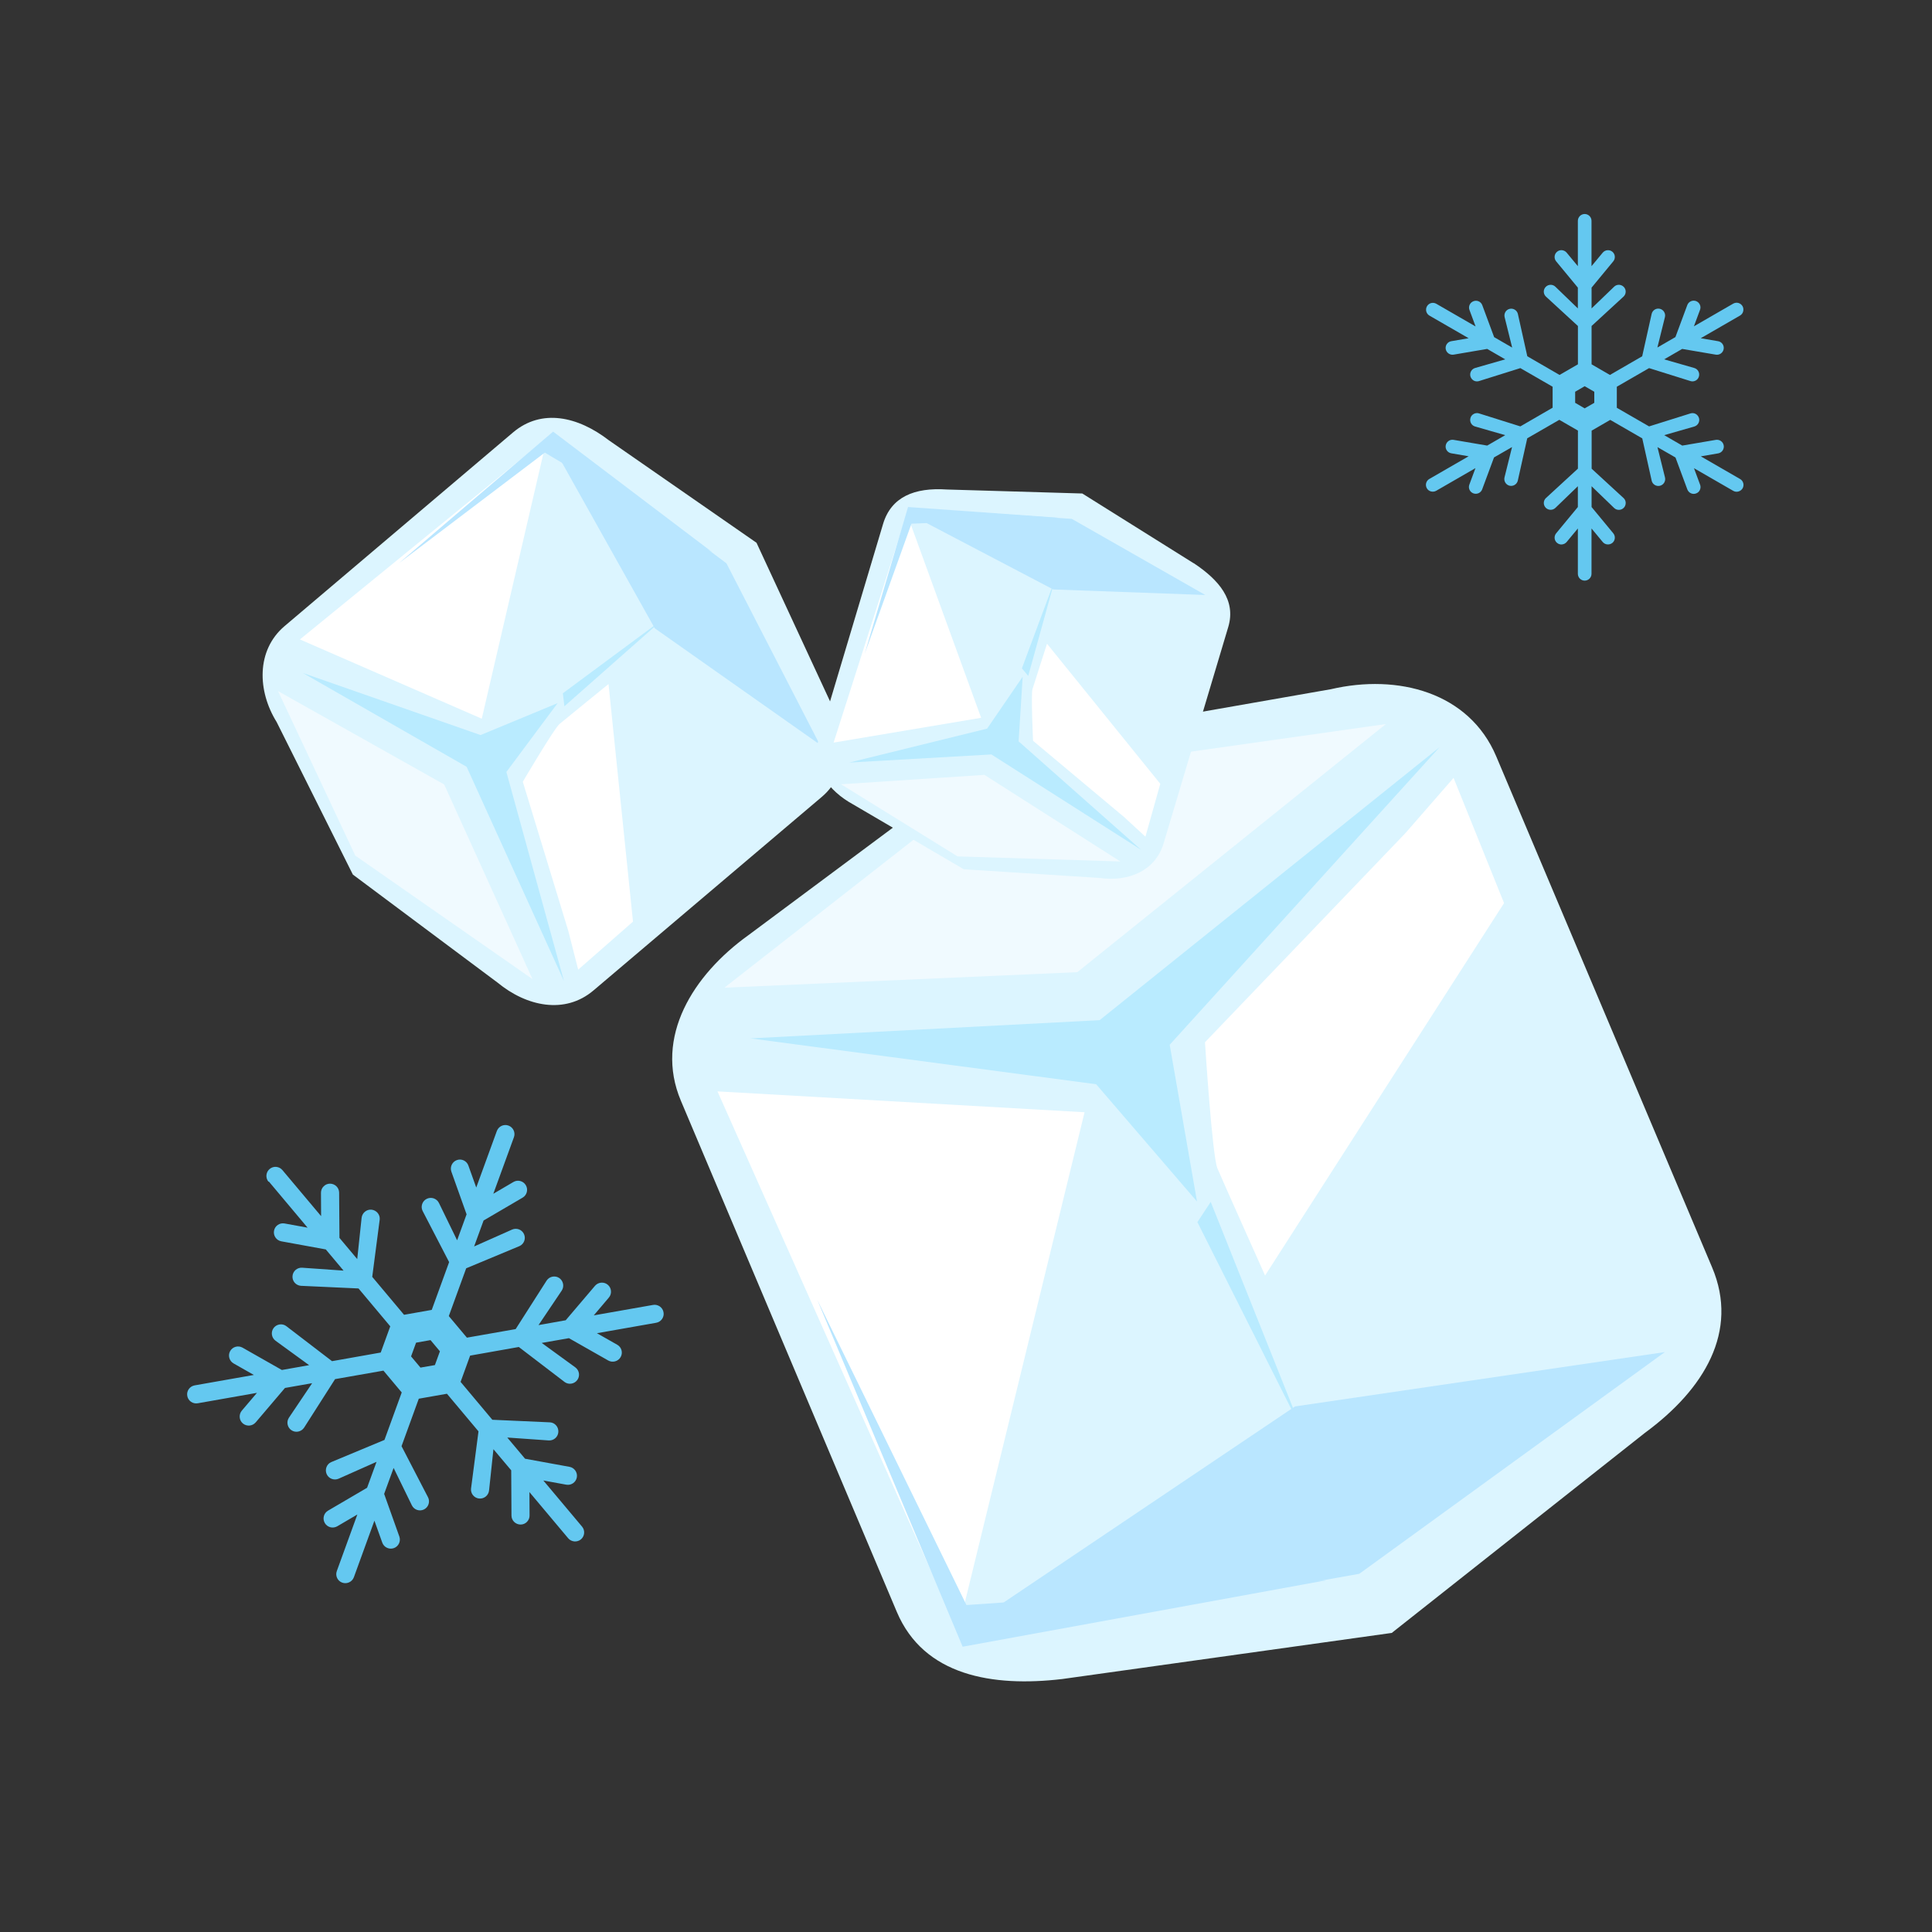 <?xml version="1.0" encoding="UTF-8"?>
<svg xmlns="http://www.w3.org/2000/svg" viewBox="0 0 300 300">
  <rect x="0" y="0" width="300" height="300" fill="#333333" stroke="none"/>
  <g style="isolation: isolate;">
    <g id="_レイヤー_1" data-name="レイヤー_1">
      <g>
        <g>
          <path d="M255.44,222.48l-39.33,31.08-51.18,7.16c-10.81,1.27-21.47-.5-25.67-10.42l-33.53-79.37c-4.19-9.92,1.93-19.56,10.42-25.67l39.35-29.28,51.16-8.96c10.44-2.43,21.47.5,25.67,10.42l33.53,79.37c4.19,9.92-1.23,18.92-10.42,25.67Z" style="fill: #dcf5ff;"/>
          <polygon points="116.52 161.24 170.21 168.36 185.87 186.57 181.63 162.23 223.54 116.02 170.75 158.41 116.52 161.24" style="fill: #b9ebff;"/>
          <polygon points="185.93 189.77 202.15 222.06 188 186.63 185.93 189.77" style="fill: #b9ebff;"/>
          <polygon points="153.69 121.14 112.48 153.37 167.28 150.96 215.2 112.43 153.69 121.14" style="fill: #f0faff;"/>
          <polygon points="111.41 169.47 148.73 253.29 168.41 172.71 111.41 169.47" style="fill: #fff;"/>
          <path d="M218.22,129.38l-31.11,32.46s1.12,17.68,1.93,19.58c.8,1.9,7.4,16.64,7.4,16.64l37.11-57.83-7.84-19.44-7.49,8.59Z" style="fill: #fff;"/>
        </g>
        <polygon points="126.91 201.84 150.07 249.23 206.02 245.37 149.48 255.7 126.91 201.84" style="fill: #b9e6ff;"/>
        <polygon points="153.99 250.08 201.09 218.39 258.52 209.95 211.07 244.38 155.96 254.17 153.99 250.08" style="fill: #b9e6ff;"/>
      </g>
      <g>
        <g>
          <path d="M128.85,108.82l-11.38-24.54-22.91-15.9c-4.82-3.72-10.46-4.99-14.9-1.23l-35.47,30.07c-4.43,3.76-4.22,10.1-1.23,14.9l11.83,23.68,22.46,16.77c4.51,3.72,10.46,4.99,14.9,1.23l35.47-30.07c4.43-3.76,3.72-9.78,1.23-14.9Z" style="fill: #dcf5ff;"/>
          <polygon points="47.03 104.5 74.62 114.14 86.59 109.18 78.63 119.87 87.57 152.33 72.46 119.07 47.03 104.5" style="fill: #b9ebff;"/>
          <polygon points="87.4 107.65 103.08 96.04 87.64 109.67 87.4 107.65" style="fill: #b9ebff;"/>
          <polygon points="55.17 132.86 43.17 107.31 68.97 121.81 82.68 152.03 55.17 132.86" style="fill: #f0faff;"/>
          <polygon points="46.57 99.29 84.94 68 74.81 111.6 46.57 99.29" style="fill: #fff;"/>
          <path d="M88.26,144.6l-7.08-23.21s4.85-8.24,5.69-8.96c.85-.72,7.62-6.21,7.62-6.21l3.8,36.89-8.51,7.46-1.52-5.96Z" style="fill: #fff;"/>
        </g>
        <polygon points="61.92 87.47 84.6 70.28 110.62 85.76 85.89 67.02 61.92 87.47" style="fill: #b9e6ff;"/>
        <polygon points="86.7 70.83 101.67 97.56 127.28 115.6 112.8 87.47 88.64 69.34 86.7 70.83" style="fill: #b9e6ff;"/>
      </g>
      <g>
        <g>
          <path d="M185.35,87.46l-17.29-10.83-21.02-.62c-5.07-.34-8.67,1.16-9.92,5.36l-10.04,33.6c-1.26,4.2,1.66,7.9,5.36,9.92l17.22,10.09,21.1,1.35c4.53.64,8.67-1.16,9.92-5.36l10.04-33.6c1.26-4.2-1.48-7.34-5.36-9.92Z" style="fill: #dcf5ff;"/>
          <polygon points="131.87 118.41 153.28 113.14 158.8 105.08 158.17 115.12 177.18 131.95 153.94 117.15 131.87 118.41" style="fill: #b9ebff;"/>
          <polygon points="158.68 103.78 163.81 90 159.66 104.96 158.68 103.78" style="fill: #b9ebff;"/>
          <polygon points="148.69 132.98 130.59 121.78 152.86 120.32 173.97 133.77 148.69 132.98" style="fill: #f0faff;"/>
          <polygon points="129.44 115.31 140.81 79.74 152.35 111.46 129.44 115.31" style="fill: #fff;"/>
          <path d="M174.44,126.78l-14.03-11.75s-.33-7.2-.09-8.01c.24-.8,2.26-7.06,2.26-7.06l17.59,21.75-2.31,8.21-3.41-3.14Z" style="fill: #fff;"/>
        </g>
        <polygon points="134.27 101.52 141.53 81.32 164.34 80.39 141 78.73 134.27 101.52" style="fill: #b9e6ff;"/>
        <polygon points="143.08 80.8 163.55 91.53 187.16 92.39 166.43 80.57 143.7 79.06 143.08 80.8" style="fill: #b9e6ff;"/>
      </g>
      <path d="M41.75,183.47l6.01,7.16-3.57-.65c-.76-.14-1.5.36-1.64,1.13-.14.76.37,1.5,1.13,1.64l6.91,1.26,2.76,3.29-6.43-.45c-.78-.05-1.45.54-1.5,1.31-.03.38.1.74.34,1.02.25.28.59.45.96.48l8.95.41,4.93,5.88-1.48,4.07-7.56,1.34-7.13-5.46c-.29-.21-.66-.3-1.03-.24-.37.06-.7.26-.92.56-.46.63-.32,1.51.31,1.97l5.21,3.79-4.23.75-6.11-3.47c-.67-.38-1.53-.15-1.92.53-.38.67-.14,1.54.53,1.92l3.15,1.79-9.2,1.62c-.37.07-.69.27-.91.58-.21.31-.3.68-.23,1.05.06.37.27.7.57.91.31.22.69.3,1.05.24l9.2-1.62-2.35,2.76c-.24.29-.36.65-.33,1.03.03.38.2.71.49.96.59.5,1.48.43,1.99-.16l4.55-5.35,4.22-.74-3.6,5.35c-.43.64-.26,1.52.38,1.95.64.44,1.52.26,1.96-.38l4.82-7.55,7.51-1.32,2.84,3.39-2.68,7.37-8.28,3.45c-.69.3-1.01,1.14-.7,1.85.31.71,1.15,1.03,1.86.72l5.89-2.62-1.47,4.03-6.06,3.55c-.67.39-.9,1.25-.5,1.93.19.33.5.55.86.65.36.09.74.04,1.07-.15l3.12-1.83-3.19,8.78c-.27.73.11,1.54.84,1.8s1.54-.11,1.81-.84l3.19-8.78,1.22,3.41c.26.73,1.07,1.11,1.8.85.73-.26,1.11-1.07.85-1.8l-2.36-6.62,1.47-4.03,2.83,5.8c.34.7,1.18.99,1.88.65.34-.17.59-.45.71-.81.12-.36.1-.74-.07-1.07l-4.12-7.95,2.68-7.37,4.37-.77,4.9,5.84-1.16,8.9c-.08.75.48,1.45,1.25,1.53.77.08,1.47-.48,1.55-1.25l.68-6.41,2.76,3.28.04,7.02c0,.78.64,1.4,1.42,1.4.38,0,.73-.15.99-.42.26-.27.41-.62.4-1l-.02-3.62,6.01,7.16c.24.29.58.46.96.5.37.03.74-.08,1.03-.32.59-.5.67-1.39.17-1.98l-6.01-7.16,3.56.65c.77.14,1.5-.37,1.64-1.13.14-.76-.37-1.5-1.13-1.64l-6.91-1.26-2.76-3.29,6.43.45c.78.05,1.45-.53,1.5-1.31.02-.37-.09-.74-.34-1.02-.25-.29-.59-.46-.97-.48l-8.94-.4-4.93-5.88,1.48-4.08,7.56-1.34,7.13,5.45c.29.21.66.3,1.03.24.37-.06.7-.26.92-.56.46-.63.32-1.51-.31-1.97l-5.21-3.79,4.22-.74,6.11,3.47c.67.38,1.54.14,1.92-.53.39-.68.15-1.54-.53-1.92l-3.15-1.79,9.2-1.62c.37-.07.69-.27.91-.58s.3-.68.23-1.05c-.06-.37-.27-.69-.58-.91-.31-.21-.68-.3-1.05-.23l-9.2,1.62,2.34-2.76c.25-.29.36-.65.33-1.03-.03-.38-.2-.71-.49-.96-.59-.5-1.48-.43-1.99.16l-4.55,5.35-4.22.75,3.6-5.35c.43-.64.26-1.52-.38-1.96-.64-.43-1.52-.26-1.95.38l-4.82,7.55-7.57,1.33-2.81-3.35,2.7-7.42,8.28-3.45c.69-.31,1.02-1.14.7-1.85-.15-.34-.43-.61-.78-.74-.35-.13-.74-.12-1.08.03l-5.89,2.62,1.47-4.03,6.06-3.55c.67-.39.9-1.26.5-1.93-.39-.67-1.26-.9-1.93-.5l-3.12,1.83,3.2-8.78c.27-.73-.11-1.54-.84-1.81s-1.54.11-1.81.84l-3.2,8.78-1.22-3.41c-.12-.35-.38-.64-.72-.8-.34-.16-.72-.18-1.07-.05-.73.26-1.11,1.07-.85,1.8l2.36,6.62-1.47,4.03-2.82-5.79c-.34-.7-1.19-.99-1.89-.65-.7.34-.99,1.19-.65,1.88l4.12,7.95-2.7,7.42-4.3.76-4.94-5.89,1.16-8.9c.08-.75-.48-1.44-1.26-1.53-.77-.08-1.46.49-1.55,1.26l-.68,6.41-2.76-3.29-.05-7.02c0-.77-.64-1.4-1.42-1.4-.38,0-.73.15-.99.42-.27.27-.41.62-.41,1l.02,3.62-6.01-7.15c-.24-.29-.58-.46-.96-.5-.37-.03-.74.09-1.02.33-.6.5-.67,1.39-.18,1.98ZM64.61,208.49c.56-.1,1.68-.3,2.24-.4.36.44,1.09,1.31,1.46,1.74l-.78,2.14c-.56.1-1.68.3-2.24.39-.37-.44-1.1-1.31-1.46-1.74l.78-2.14Z" style="fill: #64c8f0; mix-blend-mode: screen;"/>
      <path d="M221.95,49l6.1,3.52-2.69.46c-.57.09-.97.64-.87,1.22.1.57.65.96,1.22.87l5.22-.89,2.8,1.62-4.67,1.34c-.56.16-.89.75-.73,1.31.08.27.26.5.5.64.25.14.53.17.81.09l6.44-2.02,5.01,2.89v3.26s-5.01,2.9-5.01,2.9l-6.46-2.03c-.26-.07-.54-.04-.79.1-.25.14-.43.36-.5.64-.16.56.16,1.15.73,1.31l4.67,1.34-2.8,1.62-5.22-.89c-.57-.1-1.12.29-1.22.87-.1.58.29,1.12.87,1.22l2.69.46-6.1,3.52c-.25.14-.42.37-.5.65-.07.27-.03.56.11.8.14.25.37.42.64.49.28.07.56.04.81-.1l6.1-3.52-.95,2.56c-.1.27-.09.55.03.81.12.26.33.45.6.55.55.2,1.16-.08,1.36-.62l1.84-4.96,2.8-1.61-1.17,4.71c-.14.57.21,1.14.77,1.29.57.14,1.15-.21,1.29-.77l1.47-6.59,4.98-2.87,2.89,1.67v5.91s-4.98,4.58-4.98,4.58c-.41.39-.43,1.07-.02,1.49.41.42,1.08.43,1.5.03l3.49-3.37v3.23s-3.37,4.08-3.37,4.08c-.37.45-.31,1.12.14,1.49.22.18.49.27.77.24.28-.03.54-.16.72-.38l1.74-2.1v7.04c0,.59.48,1.06,1.06,1.06s1.06-.47,1.06-1.06v-7.04s1.74,2.1,1.74,2.1c.37.45,1.04.51,1.5.14.45-.37.51-1.04.14-1.49l-3.37-4.08v-3.23s3.5,3.38,3.5,3.38c.42.4,1.09.39,1.5-.03.2-.2.3-.47.3-.76,0-.28-.12-.55-.32-.74l-4.97-4.57v-5.91s2.89-1.67,2.89-1.67l4.97,2.87,1.47,6.6c.14.55.71.9,1.28.76.57-.14.92-.72.78-1.29l-1.17-4.71,2.8,1.61,1.84,4.96c.21.55.82.83,1.36.62.27-.1.48-.29.59-.55.12-.26.13-.55.03-.81l-.95-2.56,6.1,3.52c.25.14.53.18.8.1.27-.07.5-.25.65-.49.29-.51.12-1.16-.39-1.45l-6.1-3.52,2.69-.46c.58-.1.97-.65.87-1.23-.1-.58-.65-.96-1.22-.87l-5.22.89-2.8-1.62,4.67-1.34c.56-.16.89-.75.73-1.31-.08-.27-.26-.5-.5-.64-.25-.14-.54-.17-.81-.09l-6.44,2.02-5.01-2.89v-3.27s5.01-2.89,5.01-2.89l6.45,2.02c.26.08.55.04.79-.09.25-.14.43-.36.5-.64.16-.56-.16-1.15-.73-1.31l-4.67-1.34,2.8-1.62,5.22.89c.57.1,1.12-.29,1.22-.87.1-.58-.29-1.13-.87-1.22l-2.69-.46,6.1-3.52c.25-.15.42-.37.49-.65s.04-.56-.1-.81c-.14-.24-.37-.42-.65-.5-.27-.07-.56-.03-.8.11l-6.1,3.52.95-2.56c.1-.27.09-.56-.03-.81-.12-.26-.33-.45-.59-.55-.55-.2-1.16.08-1.36.63l-1.84,4.96-2.8,1.62,1.17-4.72c.14-.57-.21-1.15-.78-1.29-.57-.14-1.14.21-1.28.78l-1.47,6.59-5.01,2.9-2.85-1.65v-5.95s4.98-4.58,4.98-4.58c.41-.4.43-1.07.02-1.49-.2-.2-.46-.32-.75-.33-.28,0-.55.1-.75.3l-3.5,3.37v-3.23s3.37-4.08,3.37-4.08c.37-.45.31-1.12-.14-1.49-.45-.37-1.12-.31-1.5.14l-1.74,2.1v-7.04c0-.59-.48-1.06-1.06-1.06s-1.06.48-1.06,1.06v7.04s-1.74-2.1-1.74-2.1c-.18-.22-.44-.35-.72-.38-.28-.03-.56.06-.77.24-.45.37-.51,1.04-.14,1.49l3.37,4.08v3.23s-3.49-3.37-3.49-3.37c-.42-.41-1.1-.39-1.5.03-.41.42-.4,1.09.03,1.5l4.97,4.57v5.95s-2.85,1.65-2.85,1.65l-5.01-2.9-1.47-6.6c-.14-.55-.72-.9-1.28-.76-.57.14-.91.72-.77,1.29l1.17,4.72-2.8-1.62-1.84-4.96c-.2-.55-.81-.83-1.36-.62-.27.1-.48.29-.6.55-.12.26-.13.55-.03.81l.95,2.56-6.1-3.52c-.24-.14-.53-.18-.81-.11-.27.08-.5.25-.64.5-.29.51-.12,1.16.39,1.45ZM244.59,60.83c.37-.21,1.11-.64,1.48-.86.37.22,1.11.65,1.49.86v1.72c-.37.21-1.11.64-1.49.86-.37-.21-1.11-.64-1.48-.86v-1.72Z" style="fill: #64c8f0; mix-blend-mode: screen;"/>
    </g>
  </g>
</svg>